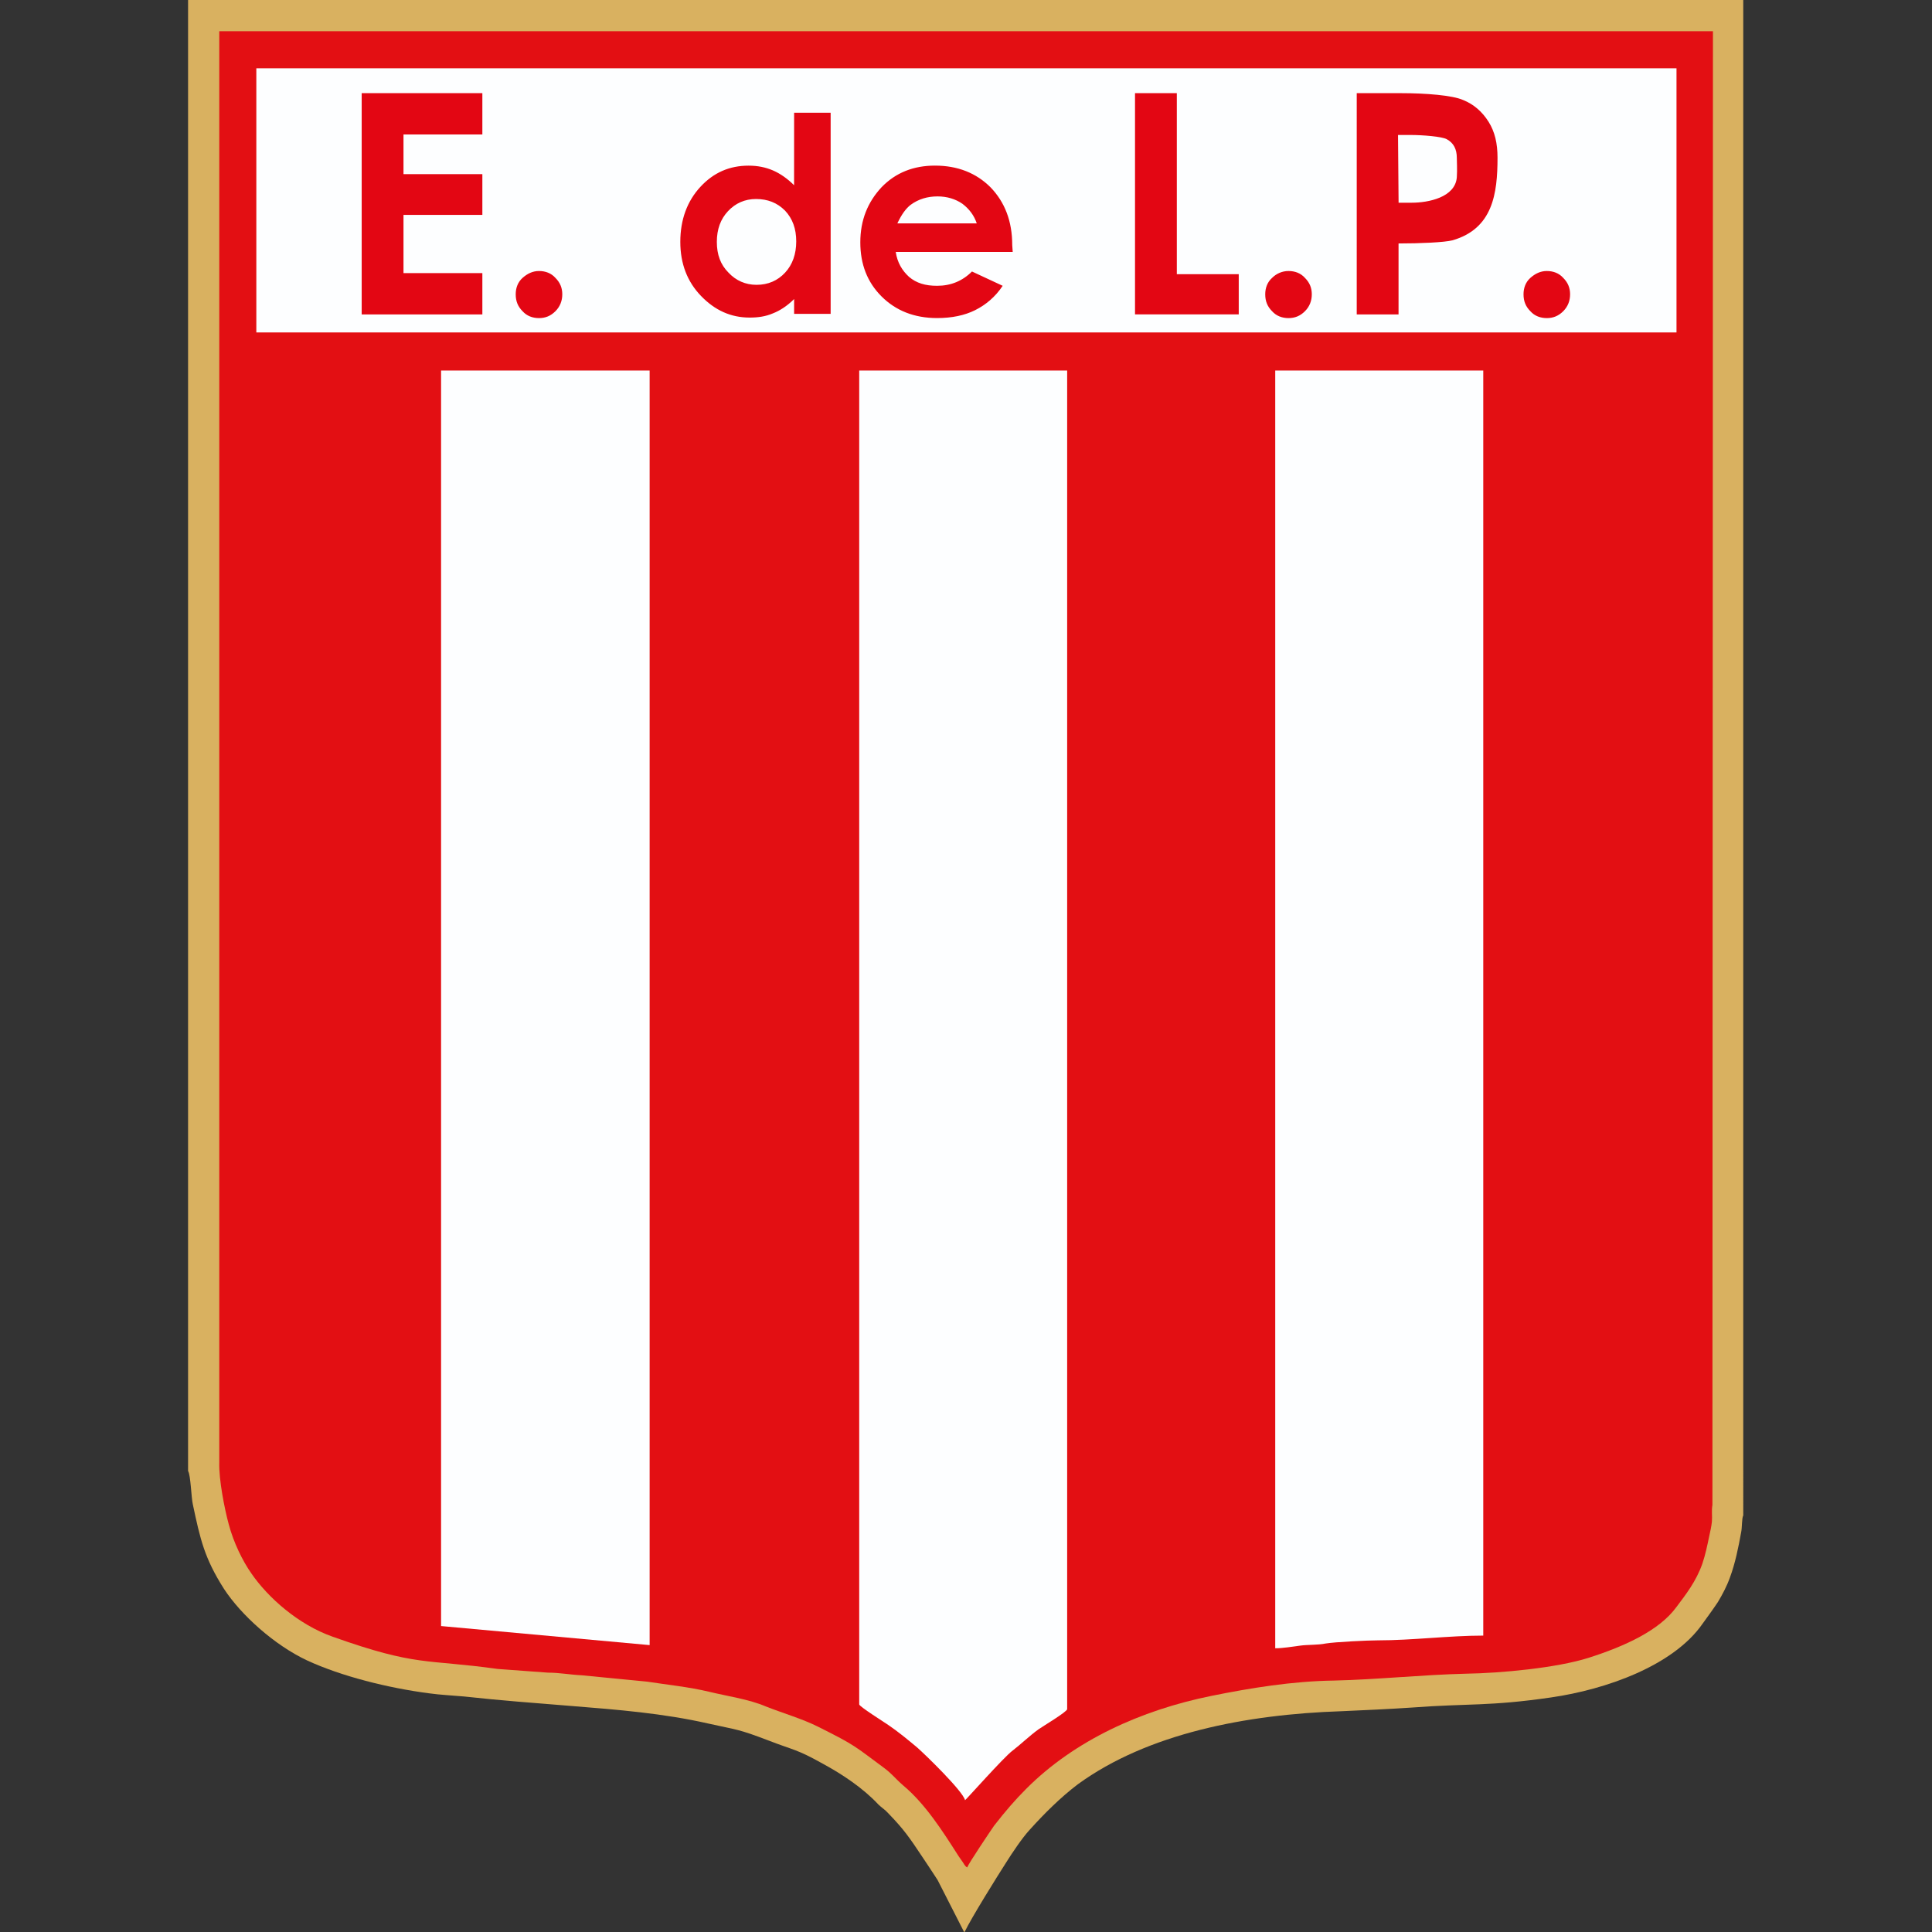 <?xml version="1.0" encoding="utf-8"?>
<!-- Generator: Adobe Illustrator 24.3.0, SVG Export Plug-In . SVG Version: 6.00 Build 0)  -->
<svg version="1.1" id="Layer_1" xmlns="http://www.w3.org/2000/svg" xmlns:xlink="http://www.w3.org/1999/xlink" x="0px" y="0px"
	 viewBox="0 0 512 512" style="enable-background:new 0 0 512 512;" xml:space="preserve">
<rect x="0" y="0" width="512" height="512" fill="#333333" stroke="none"/>
<style type="text/css">
	.st0{fill:#D9B160;}
	.st1{fill:#E30F13;}
	.st2{fill:#FDFEFF;}
	.st3{fill:#E30613;}
</style>
<g id="XMLID_1_">
	<path id="XMLID_3_" class="st0" d="M49.84,389.82c0.7,1.12,0.84,7.01,1.26,8.84c1.96,9.26,3.09,14.31,8.28,22.44
		c4.49,6.87,13.33,14.87,22.02,18.94c9.12,4.21,21.46,7.29,32.26,8.7c2.95,0.42,6.17,0.56,9.26,0.84
		c10.24,1.12,18.24,1.68,28.48,2.52c12.34,0.98,24.41,1.96,36.19,4.63c8.14,1.82,7.86,1.4,15.99,4.49
		c6.87,2.67,7.43,2.24,14.45,6.17c5.19,2.81,10.66,6.45,14.73,10.8c0.98,0.98,1.68,1.26,2.67,2.38c4.21,4.35,5.61,6.45,8.98,11.5
		c1.4,2.1,2.81,4.21,4.07,6.17l7.01,13.75h0.14c1.82-3.79,8.56-14.59,11.08-18.52c1.4-2.24,4.21-6.45,6.17-8.56
		c3.79-4.21,8.14-8.56,12.76-12.06c18.52-13.47,44.61-18.52,69.86-19.36c6.17-0.28,12.62-0.56,18.8-0.98
		c14.87-1.12,20.34-0.28,36.75-2.67c14.59-2.1,32.4-8.42,40.12-19.5c1.4-1.96,2.67-3.65,4.07-5.75c1.26-2.1,2.38-4.21,3.23-6.59
		c1.4-3.79,2.24-8,2.95-11.92c0.28-1.26,0.14-3.65,0.56-4.49V0H49.84V389.82z"/>
	<path id="XMLID_4_" class="st1" d="M58.11,387.58c-0.14,4.49,1.4,12.34,2.52,16.41c1.26,4.77,3.65,9.68,6.03,13.05
		c4.35,6.31,12.34,13.47,21.46,16.69c22.44,8,24.69,5.89,43.77,8.56l13.33,0.98c3.09,0,5.89,0.56,8.98,0.7l17.25,1.68
		c5.47,0.84,11.08,1.4,16.41,2.67c5.19,1.26,10.52,1.96,15.15,3.93c4.63,1.82,9.54,3.23,13.75,5.33c10.1,5.05,9.54,5.05,17.53,10.94
		c2.24,1.68,2.81,2.67,5.05,4.63c5.89,4.91,10.52,12.2,14.73,18.8c0.42,0.56,0.56,0.84,0.98,1.4c0.42,0.56,0.56,1.12,1.26,1.54
		c0.42-1.12,6.17-9.68,7.15-11.08c2.95-3.79,5.47-6.73,8.56-9.82c12.76-12.76,30.3-20.76,48.96-24.55
		c10.38-2.1,21.6-3.93,32.54-4.07c11.64-0.28,23.43-1.54,34.93-1.82c9.4-0.14,24.13-1.54,32.54-4.21
		c9.68-3.09,18.8-7.29,23.29-13.47c2.52-3.37,5.19-6.73,6.87-11.5c0.84-2.52,1.26-4.63,1.82-7.29c0.28-1.26,0.56-2.52,0.7-3.79
		c0.14-1.54-0.14-2.81,0.14-4.49l0.14-390.52H58.11V387.58z"/>
	<rect id="XMLID_5_" x="67.93" y="18.1" class="st2" width="376.36" height="70"/>
	<path id="XMLID_6_" class="st2" d="M227.7,451.68c0,0.56,6.73,4.77,7.72,5.47c2.67,1.82,5.05,3.79,7.57,5.89
		c2.24,1.96,12.2,11.64,12.76,14.03c0.28-0.14,10.24-11.36,12.48-13.05c2.38-1.82,4.49-3.93,7.01-5.75c0.98-0.7,7.57-4.63,7.57-5.33
		V98.19H227.7V451.68z"/>
	<path id="XMLID_7_" class="st2" d="M337.96,436.81c1.96,0,4.49-0.42,6.59-0.7c1.96-0.28,4.77-0.14,6.73-0.56
		c2.52-0.42,11.22-0.84,13.89-0.84c9.12,0,18.94-1.26,27.91-1.26V98.19h-55.13V436.81L337.96,436.81z"/>
	<polygon id="XMLID_8_" class="st2" points="116.89,430.92 172.16,435.97 172.16,98.19 116.89,98.19 	"/>
	<path id="XMLID_9_" class="st2" d="M104.12,48.53h15.57c5.19,0,9.4-1.96,9.4-7.01c0-3.65-3.09-6.87-6.59-6.87h-18.38V48.53z"/>
	<path id="XMLID_21_" class="st3" d="M95.85,24.69h31.98v10.94h-20.9v10.52h20.9v10.8h-20.9v15.43h20.9v10.94H95.85V24.69z
		 M142.84,71.82c1.68,0,3.23,0.56,4.35,1.82c1.26,1.26,1.82,2.67,1.82,4.35c0,1.68-0.56,3.23-1.82,4.49
		c-1.26,1.26-2.67,1.82-4.35,1.82c-1.68,0-3.23-0.56-4.35-1.82c-1.26-1.26-1.82-2.67-1.82-4.49c0-1.68,0.56-3.23,1.82-4.35
		C139.75,72.52,141.16,71.82,142.84,71.82z M300.79,24.69h11.08v47.97h16.41v10.66h-27.49V24.69z M341.47,71.82
		c1.68,0,3.23,0.56,4.35,1.82c1.26,1.26,1.82,2.67,1.82,4.35c0,1.68-0.56,3.23-1.82,4.49c-1.26,1.26-2.67,1.82-4.35,1.82
		c-1.68,0-3.23-0.56-4.35-1.82c-1.26-1.26-1.82-2.67-1.82-4.49c0-1.68,0.56-3.23,1.82-4.35C338.24,72.52,339.78,71.82,341.47,71.82z
		 M359.56,24.69h11.78c6.45,0,13.61,0.56,16.41,1.82c2.81,1.12,5.05,3.09,6.73,5.75c1.68,2.67,2.38,5.75,2.38,9.54
		c0,9.54-1.26,18.8-11.92,21.88c-2.1,0.56-8.7,0.84-14.31,0.84v18.8h-11.08V24.69z M370.64,53.72h3.51c4.35,0,11.5-1.4,11.92-6.73
		c0.14-1.96,0-4.49,0-5.19c0-2.24-0.84-3.93-2.67-4.91c-1.26-0.7-6.31-1.12-9.68-1.12h-3.23L370.64,53.72L370.64,53.72z
		 M409.92,71.82c1.68,0,3.23,0.56,4.35,1.82c1.26,1.26,1.82,2.67,1.82,4.35c0,1.68-0.56,3.23-1.82,4.49
		c-1.26,1.26-2.67,1.82-4.35,1.82c-1.68,0-3.23-0.56-4.35-1.82c-1.26-1.26-1.82-2.67-1.82-4.49c0-1.68,0.56-3.23,1.82-4.35
		C406.83,72.52,408.24,71.82,409.92,71.82z M210.45,29.88h9.68v53.3h-9.68v-3.93c-1.82,1.82-3.79,3.09-5.61,3.79
		c-1.96,0.84-3.93,1.12-6.17,1.12c-5.05,0-9.26-1.96-12.91-5.75c-3.65-3.79-5.47-8.56-5.47-14.31c0-5.89,1.82-10.8,5.33-14.59
		c3.51-3.79,7.72-5.61,12.76-5.61c2.38,0,4.49,0.42,6.45,1.26c1.96,0.84,3.93,2.24,5.61,3.93L210.45,29.88L210.45,29.88z
		 M200.35,52.74c-2.95,0-5.47,1.12-7.43,3.23c-1.96,2.1-2.95,4.77-2.95,8.14c0,3.37,0.98,6.03,3.09,8.14
		c1.96,2.1,4.49,3.23,7.43,3.23c3.09,0,5.61-1.12,7.57-3.23s2.95-4.91,2.95-8.28c0-3.37-0.98-6.03-2.95-8.14
		C205.96,53.72,203.44,52.74,200.35,52.74z M268.38,66.77h-31c0.42,2.81,1.68,4.91,3.51,6.59c1.96,1.68,4.35,2.38,7.43,2.38
		c3.65,0,6.73-1.26,9.26-3.79l8.14,3.79c-1.96,2.95-4.49,5.05-7.29,6.45c-2.81,1.4-6.17,2.1-10.1,2.1c-6.03,0-10.94-1.96-14.73-5.75
		c-3.79-3.79-5.61-8.56-5.61-14.31c0-5.89,1.96-10.66,5.61-14.59c3.79-3.93,8.56-5.75,14.17-5.75c6.03,0,10.94,1.96,14.73,5.75
		c3.79,3.93,5.75,8.98,5.75,15.29L268.38,66.77z M258.85,59.2c-0.7-2.1-1.96-3.79-3.79-5.19c-1.82-1.26-4.07-1.96-6.59-1.96
		c-2.67,0-5.05,0.7-7.15,2.24c-1.26,0.98-2.38,2.52-3.51,4.91H258.85z"/>
</g>
</svg>
